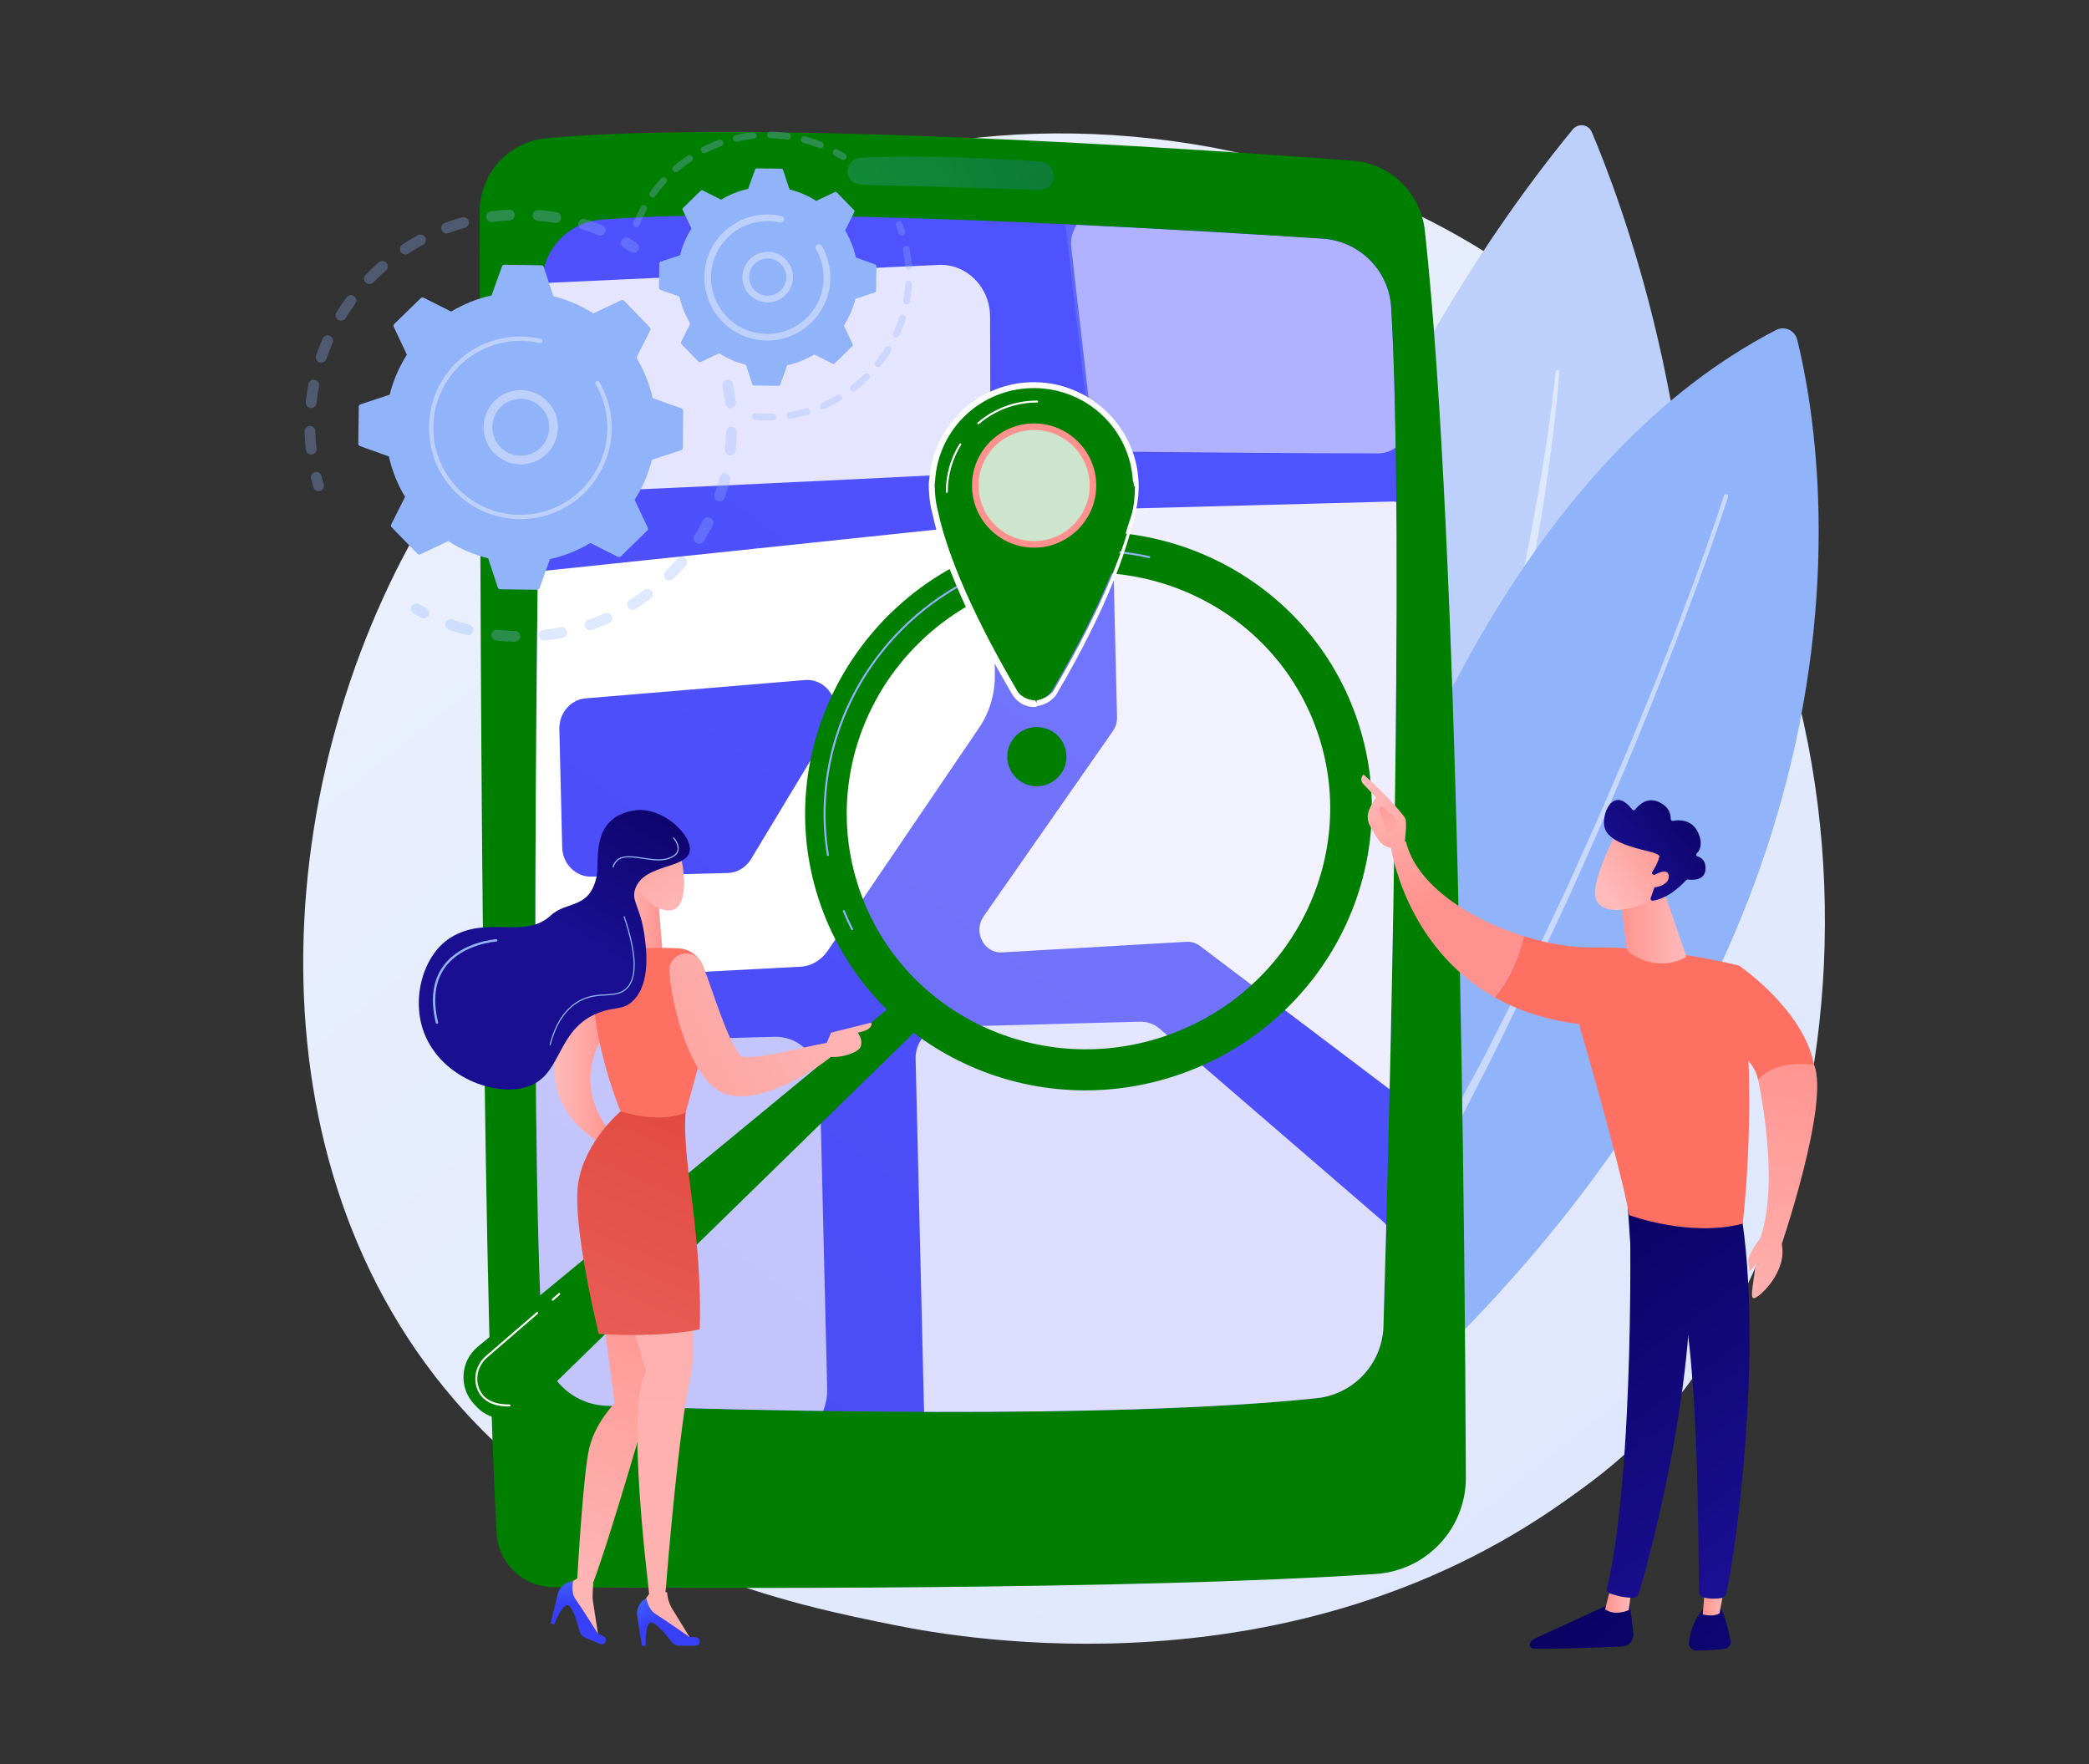 <?xml version="1.0" encoding="UTF-8"?>
<svg id="Layer_1" data-name="Layer 1" xmlns="http://www.w3.org/2000/svg" xmlns:xlink="http://www.w3.org/1999/xlink" viewBox="0 0 752 635">
  <rect x="0" y="0" width="752" height="635" fill="#333333" stroke="none"/>
  <defs>
    <style>
      .cls-1 {
        opacity: .2;
      }

      .cls-1, .cls-2, .cls-3, .cls-4, .cls-5, .cls-6, .cls-7, .cls-8 {
        fill: #fff;
      }

      .cls-9 {
        fill: url(#linear-gradient-15);
      }

      .cls-10 {
        fill: url(#linear-gradient-13);
      }

      .cls-11 {
        fill: url(#linear-gradient-28);
      }

      .cls-12 {
        fill: url(#linear-gradient-2);
      }

      .cls-13 {
        fill: url(#linear-gradient-25);
      }

      .cls-14 {
        fill: url(#linear-gradient-3);
        opacity: .22;
      }

      .cls-15 {
        fill: url(#linear-gradient-10);
      }

      .cls-16 {
        fill: url(#linear-gradient-12);
      }

      .cls-2 {
        opacity: .85;
      }

      .cls-17 {
        fill: url(#linear-gradient-27);
      }

      .cls-18 {
        opacity: .3;
      }

      .cls-4 {
        opacity: .5;
      }

      .cls-19 {
        fill: url(#linear-gradient-26);
      }

      .cls-20 {
        opacity: .55;
      }

      .cls-21 {
        fill: none;
      }

      .cls-22 {
        fill: url(#linear-gradient-4);
      }

      .cls-23 {
        fill: url(#linear-gradient-30);
      }

      .cls-24 {
        fill: #007e00;
      }

      .cls-5 {
        opacity: .9;
      }

      .cls-25 {
        fill: url(#linear-gradient-5);
      }

      .cls-26 {
        opacity: .41;
      }

      .cls-26, .cls-27 {
        fill: #91b3fa;
      }

      .cls-28 {
        fill: url(#linear-gradient-22);
      }

      .cls-29 {
        fill: url(#linear-gradient-24);
      }

      .cls-30 {
        fill: url(#linear-gradient-33);
      }

      .cls-31 {
        fill: url(#linear-gradient-8);
      }

      .cls-6 {
        opacity: .8;
      }

      .cls-32 {
        fill: url(#linear-gradient-14);
      }

      .cls-33 {
        fill: url(#linear-gradient-29);
      }

      .cls-34 {
        fill: url(#linear-gradient-20);
      }

      .cls-35 {
        fill: url(#linear-gradient-17);
      }

      .cls-36 {
        fill: url(#linear-gradient-7);
      }

      .cls-37 {
        fill: url(#linear-gradient-9);
      }

      .cls-38 {
        fill: url(#linear-gradient-11);
      }

      .cls-39 {
        fill: url(#linear-gradient-19);
      }

      .cls-40 {
        fill: url(#linear-gradient-6);
      }

      .cls-7 {
        opacity: .81;
      }

      .cls-41 {
        fill: url(#linear-gradient-21);
      }

      .cls-42 {
        fill: url(#linear-gradient-32);
      }

      .cls-43 {
        fill: url(#linear-gradient-16);
      }

      .cls-44 {
        fill: #bdd0fb;
      }

      .cls-45 {
        fill: url(#linear-gradient);
      }

      .cls-46 {
        fill: url(#linear-gradient-23);
      }

      .cls-47 {
        fill: url(#linear-gradient-31);
      }

      .cls-8 {
        opacity: .67;
      }

      .cls-48 {
        clip-path: url(#clippath);
      }

      .cls-49 {
        fill: url(#linear-gradient-18);
      }
    </style>
    <linearGradient id="linear-gradient" x1="725.68" y1="754.37" x2="239.55" y2="150.63" gradientUnits="userSpaceOnUse">
      <stop offset="0" stop-color="#dae3fe"/>
      <stop offset="1" stop-color="#e9effd"/>
    </linearGradient>
    <linearGradient id="linear-gradient-2" x1="5901.72" y1="-2974.57" x2="5191.01" y2="-2065.39" gradientTransform="translate(-5392.9 3291.32) rotate(-1.41)" gradientUnits="userSpaceOnUse">
      <stop offset="0" stop-color="#4f52ff"/>
      <stop offset="1" stop-color="#4042e2"/>
    </linearGradient>
    <linearGradient id="linear-gradient-3" x1="13524.27" y1="3569.21" x2="13580.06" y2="3698.29" gradientTransform="translate(-3408.26 13577.95) rotate(-89.47)" gradientUnits="userSpaceOnUse">
      <stop offset="0" stop-color="#53d8ff"/>
      <stop offset="1" stop-color="#3840f7"/>
    </linearGradient>
    <clipPath id="clippath">
      <path class="cls-21" d="M195.15,101.68c-1.24,68.75-4.87,297.45.14,381.86.73,12.34,10.71,22.08,23.06,22.5,50.86,1.72,181.28,5.07,255.63-2.73,13.39-1.4,23.65-12.51,24.04-25.97,2.05-70.16,7.66-283.16,2.79-366.63-.78-13.32-11.37-23.94-24.68-24.81-55.06-3.58-196.46-11.85-259.68-6.84-11.87.94-21.08,10.71-21.3,22.61Z"/>
    </clipPath>
    <linearGradient id="linear-gradient-4" x1="194.25" y1="586.77" x2="245.45" y2="454.97" gradientUnits="userSpaceOnUse">
      <stop offset="0" stop-color="#febbba"/>
      <stop offset="1" stop-color="#ff928e"/>
    </linearGradient>
    <linearGradient id="linear-gradient-5" x1="193.47" y1="1010.74" x2="362.7" y2="-967.05" xlink:href="#linear-gradient-4"/>
    <linearGradient id="linear-gradient-6" x1="199.56" y1="378.26" x2="221.26" y2="378.26" xlink:href="#linear-gradient-4"/>
    <linearGradient id="linear-gradient-7" x1="8954.81" y1="550.42" x2="8935.82" y2="582.56" gradientTransform="translate(9172.05) rotate(-180) scale(1 -1)" xlink:href="#linear-gradient-3"/>
    <linearGradient id="linear-gradient-8" x1="9143.18" y1="2314.21" x2="9124.19" y2="2346.34" gradientTransform="translate(9527.38 1952.7) rotate(-157.18) scale(1 -1)" xlink:href="#linear-gradient-3"/>
    <linearGradient id="linear-gradient-9" x1="258.19" y1="384.95" x2="208.89" y2="500.3" gradientUnits="userSpaceOnUse">
      <stop offset="0" stop-color="#e1473d"/>
      <stop offset="1" stop-color="#e9605a"/>
    </linearGradient>
    <linearGradient id="linear-gradient-10" x1="223.26" y1="329.83" x2="238.67" y2="329.83" xlink:href="#linear-gradient-4"/>
    <linearGradient id="linear-gradient-11" x1="286.05" y1="13.95" x2="271.2" y2="113.95" gradientUnits="userSpaceOnUse">
      <stop offset="0" stop-color="#ff928e"/>
      <stop offset="1" stop-color="#fe7062"/>
    </linearGradient>
    <linearGradient id="linear-gradient-12" x1="313.69" y1="338.62" x2="180.38" y2="414.99" xlink:href="#linear-gradient-4"/>
    <linearGradient id="linear-gradient-13" x1="326.94" y1="361.74" x2="193.63" y2="438.11" xlink:href="#linear-gradient-4"/>
    <linearGradient id="linear-gradient-14" x1="248.93" y1="329.83" x2="218.98" y2="286.03" xlink:href="#linear-gradient-4"/>
    <linearGradient id="linear-gradient-15" x1="244.9" y1="266.19" x2="202.65" y2="334.84" gradientUnits="userSpaceOnUse">
      <stop offset="0" stop-color="#09005d"/>
      <stop offset="1" stop-color="#1a0f91"/>
    </linearGradient>
    <linearGradient id="linear-gradient-16" x1="395.11" y1="156.07" x2="437.02" y2="121.75" xlink:href="#linear-gradient-11"/>
    <linearGradient id="linear-gradient-17" x1="-605.61" y1="279.91" x2="-589.05" y2="327.24" gradientTransform="translate(1099.47)" xlink:href="#linear-gradient-4"/>
    <linearGradient id="linear-gradient-18" x1="-592.89" y1="310.15" x2="-605.37" y2="284.97" gradientTransform="translate(1099.47)" xlink:href="#linear-gradient-4"/>
    <linearGradient id="linear-gradient-19" x1="14467.84" y1="567.24" x2="14362.14" y2="682.21" gradientTransform="translate(15020.75) rotate(-180) scale(1 -1)" xlink:href="#linear-gradient-15"/>
    <linearGradient id="linear-gradient-20" x1="14433.53" y1="575.78" x2="14442.92" y2="575.78" gradientTransform="translate(15020.75) rotate(-180) scale(1 -1)" xlink:href="#linear-gradient-4"/>
    <linearGradient id="linear-gradient-21" x1="14476.17" y1="437.22" x2="14386.22" y2="559.12" gradientTransform="translate(15020.75) rotate(-180) scale(1 -1)" xlink:href="#linear-gradient-15"/>
    <linearGradient id="linear-gradient-22" x1="14444.13" y1="545.44" x2="14338.43" y2="660.41" gradientTransform="translate(15020.75) rotate(-180) scale(1 -1)" xlink:href="#linear-gradient-15"/>
    <linearGradient id="linear-gradient-23" x1="14399.7" y1="575.3" x2="14407.8" y2="575.3" gradientTransform="translate(15020.75) rotate(-180) scale(1 -1)" xlink:href="#linear-gradient-4"/>
    <linearGradient id="linear-gradient-24" x1="14460.14" y1="425.39" x2="14370.2" y2="547.29" gradientTransform="translate(15020.75) rotate(-180) scale(1 -1)" xlink:href="#linear-gradient-15"/>
    <linearGradient id="linear-gradient-25" x1="632.36" y1="65.38" x2="617.51" y2="165.38" xlink:href="#linear-gradient-11"/>
    <linearGradient id="linear-gradient-26" x1="-591.46" y1="274.95" x2="-574.89" y2="322.28" gradientTransform="translate(1099.47)" xlink:href="#linear-gradient-4"/>
    <linearGradient id="linear-gradient-27" x1="680.06" y1="72.47" x2="665.21" y2="172.47" xlink:href="#linear-gradient-11"/>
    <linearGradient id="linear-gradient-28" x1="14413.82" y1="333.89" x2="14437.82" y2="333.89" gradientTransform="translate(15020.75) rotate(-180) scale(1 -1)" xlink:href="#linear-gradient-4"/>
    <linearGradient id="linear-gradient-29" x1="9466.4" y1="4873.77" x2="9457.43" y2="4844.19" gradientTransform="translate(10884.61 2986.46) rotate(-138.25) scale(1 -1)" xlink:href="#linear-gradient-4"/>
    <linearGradient id="linear-gradient-30" x1="9458.31" y1="4822.23" x2="9465.81" y2="4865.02" gradientTransform="translate(10884.61 2986.46) rotate(-138.25) scale(1 -1)" xlink:href="#linear-gradient-15"/>
    <linearGradient id="linear-gradient-31" x1="9457.23" y1="4873.63" x2="9449.17" y2="4847.02" gradientTransform="translate(10884.61 2986.46) rotate(-138.25) scale(1 -1)" xlink:href="#linear-gradient-4"/>
    <linearGradient id="linear-gradient-32" x1="8295.04" y1="510.34" x2="8275.53" y2="370.22" gradientTransform="translate(8922.07) rotate(-180) scale(1 -1)" xlink:href="#linear-gradient-4"/>
    <linearGradient id="linear-gradient-33" x1="8292.72" y1="496.86" x2="8277.15" y2="385.05" gradientTransform="translate(8922.07) rotate(-180) scale(1 -1)" xlink:href="#linear-gradient-4"/>
  </defs>
  <path class="cls-45" d="M593.44,515.23c-11.25,11.7-21.89,19.24-30.3,25.2-98.85,70.06-215.81,49.64-240.66,44.65-36.71-7.37-107.66-21.6-158.96-81.2-77.61-90.16-65.52-232.21-5.33-325.97,11.01-17.15,69.18-112.35,187.4-127.61,71.55-9.24,154.94,9.39,215.34,59.38,126.78,104.93,117.75,316.9,32.51,405.55Z"/>
  <g>
    <g>
      <path class="cls-44" d="M401.41,535.56s10.59-300.82,164.7-488.92c2.01-2.45,5.68-1.97,6.91.93,19.47,45.78,130.41,340.62-171.62,487.99Z"/>
      <path class="cls-4" d="M560.02,133.76s-.15,1.63-.51,4.7c-.35,3.07-.92,7.56-1.71,13.27-.77,5.71-1.85,12.64-3.16,20.56-.7,3.96-1.39,8.17-2.24,12.6-.41,2.22-.83,4.49-1.25,6.81-.45,2.32-.92,4.7-1.39,7.12-.92,4.86-2.04,9.88-3.11,15.1-1.19,5.19-2.31,10.59-3.66,16.09-.66,2.75-1.33,5.54-2,8.37-.72,2.81-1.44,5.66-2.17,8.54-1.43,5.77-3.04,11.62-4.63,17.59-.78,2.99-1.68,5.97-2.53,8.98-.87,3.01-1.71,6.05-2.63,9.09-.93,3.04-1.87,6.09-2.81,9.16-.47,1.53-.94,3.07-1.41,4.62-.5,1.53-1,3.07-1.51,4.61-1.01,3.08-2.02,6.17-3.03,9.27-1.01,3.1-2.14,6.17-3.21,9.27-1.09,3.09-2.14,6.2-3.28,9.28-1.15,3.08-2.29,6.16-3.44,9.24l-1.7,4.63c-.57,1.54-1.2,3.06-1.79,4.59-1.2,3.05-2.41,6.1-3.61,9.15-1.17,3.06-2.47,6.05-3.73,9.05-1.26,3-2.52,5.99-3.78,8.97-2.59,5.92-5.27,11.74-7.86,17.51-2.75,5.69-5.48,11.32-8.15,16.85-2.82,5.46-5.59,10.82-8.3,16.07-2.84,5.17-5.63,10.24-8.33,15.16-2.79,4.87-5.62,9.55-8.29,14.11-.67,1.14-1.34,2.26-2.01,3.38-.7,1.09-1.38,2.18-2.07,3.25-1.37,2.15-2.71,4.26-4.02,6.32-1.31,2.07-2.6,4.09-3.86,6.07-1.32,1.93-2.6,3.82-3.86,5.66-2.51,3.69-4.88,7.18-7.12,10.47-4.71,6.38-8.73,12.02-12.19,16.54-7.05,8.94-11.07,14.04-11.07,14.04l-.02.02c-.23.29-.2.72.07.96.26.23.66.19.89-.08,0,0,4.18-5,11.49-13.74,3.57-4.45,7.73-10.01,12.61-16.31,2.32-3.25,4.78-6.7,7.38-10.34,1.29-1.83,2.62-3.7,3.98-5.62,1.29-1.97,2.61-3.98,3.96-6.04,1.35-2.06,2.72-4.16,4.13-6.3.7-1.07,1.41-2.15,2.12-3.24.68-1.11,1.37-2.23,2.06-3.37,2.75-4.54,5.65-9.21,8.53-14.07,2.79-4.92,5.66-9.97,8.59-15.13,2.77-5.26,5.59-10.64,8.47-16.1,2.72-5.55,5.48-11.2,8.28-16.91,2.63-5.8,5.35-11.64,7.99-17.58,1.28-2.99,2.56-5.99,3.84-9,1.28-3.01,2.6-6.02,3.79-9.09,1.22-3.06,2.44-6.12,3.67-9.18.61-1.54,1.24-3.06,1.82-4.61l1.74-4.64c1.15-3.1,2.29-6.2,3.44-9.3,1.13-3.1,2.17-6.24,3.25-9.35,1.06-3.12,2.18-6.21,3.18-9.33,1.01-3.12,2.01-6.23,3.01-9.33.5-1.55,1-3.1,1.49-4.64.47-1.55.93-3.1,1.4-4.65.93-3.09,1.86-6.16,2.78-9.22.91-3.06,1.74-6.12,2.6-9.15.84-3.04,1.74-6.03,2.5-9.04,1.56-6,3.19-11.88,4.54-17.7.7-2.9,1.38-5.77,2.06-8.61.64-2.85,1.27-5.66,1.9-8.43,1.28-5.54,2.33-10.97,3.45-16.2,1-5.25,2.05-10.32,2.91-15.2,1.83-9.75,3.22-18.74,4.4-26.71,1.13-7.98,2.06-14.94,2.7-20.69.68-5.74,1.08-10.27,1.34-13.36.27-3.09.36-4.74.36-4.74h0c.02-.38-.25-.7-.6-.71-.35-.01-.65.27-.68.63Z"/>
    </g>
    <g>
      <path class="cls-27" d="M439.27,553.83s28.58-346.15,200.07-435.04c3.04-1.58,6.76.11,7.6,3.43,9.73,38.68,47.65,247.48-207.66,431.61Z"/>
      <path class="cls-4" d="M620.59,178.4s-.49,1.5-1.42,4.32c-.92,2.81-2.34,6.92-4.16,12.15-.89,2.62-1.96,5.49-3.08,8.63-1.14,3.13-2.32,6.54-3.7,10.14-1.35,3.61-2.79,7.45-4.31,11.5-1.52,4.05-3.23,8.26-4.96,12.68-3.42,8.85-7.39,18.33-11.51,28.38-2.04,5.04-4.32,10.13-6.56,15.38-2.28,5.23-4.5,10.62-6.96,16.02-2.44,5.4-4.92,10.9-7.42,16.46-1.27,2.77-2.49,5.59-3.81,8.38-1.32,2.79-2.65,5.59-3.98,8.4-2.67,5.62-5.35,11.29-8.05,16.98-2.74,5.67-5.63,11.3-8.47,16.94l-4.27,8.46c-1.44,2.81-2.81,5.65-4.32,8.42-2.98,5.55-5.95,11.07-8.9,16.55-5.8,11.01-11.96,21.6-17.79,31.91-1.46,2.58-2.91,5.13-4.35,7.66-.71,1.27-1.42,2.53-2.12,3.79-.74,1.24-1.47,2.47-2.2,3.7-2.91,4.9-5.76,9.7-8.53,14.36-2.78,4.66-5.47,9.21-8.04,13.63-2.7,4.34-5.31,8.53-7.81,12.55-4.97,8.07-9.53,15.46-13.58,22.02-4.2,6.46-7.91,12.05-10.87,16.73-2.98,4.66-5.32,8.33-6.91,10.83-1.58,2.51-2.42,3.85-2.42,3.85v.02c-.24.37-.13.85.23,1.08.35.22.81.13,1.05-.2,0,0,.93-1.28,2.68-3.68,1.73-2.41,4.27-5.95,7.49-10.46,3.25-4.49,7.07-10.04,11.52-16.35,4.34-6.39,9.01-13.74,14.16-21.73,2.55-4.01,5.21-8.19,7.96-12.51,2.64-4.39,5.33-8.95,8.08-13.65,5.49-9.41,11.47-19.22,17-29.74,2.83-5.22,5.71-10.53,8.63-15.9.73-1.34,1.46-2.69,2.19-4.04.72-1.36,1.4-2.74,2.11-4.11,1.4-2.75,2.81-5.52,4.23-8.3,2.84-5.55,5.69-11.15,8.56-16.77,1.47-2.79,2.81-5.65,4.21-8.49l4.16-8.54c2.77-5.69,5.55-11.38,8.31-17.05,2.67-5.71,5.33-11.4,7.97-17.05,1.32-2.82,2.63-5.63,3.94-8.43,1.31-2.8,2.52-5.62,3.77-8.41,2.48-5.58,4.94-11.09,7.35-16.52,2.43-5.41,4.63-10.82,6.89-16.07,2.21-5.27,4.47-10.38,6.48-15.44,4.08-10.09,8-19.6,11.38-28.47,3.47-8.84,6.5-17,9.22-24.22,1.38-3.6,2.56-7.02,3.71-10.15,1.12-3.14,2.2-6.02,3.09-8.64,1.82-5.23,3.25-9.35,4.18-12.17.93-2.82,1.43-4.32,1.43-4.32.14-.41-.09-.85-.5-.99-.41-.14-.85.09-.99.5h0s0,.01,0,.01Z"/>
    </g>
  </g>
  <g>
    <g>
      <path class="cls-24" d="M172.68,76.16c-.02,83.91.36,373.32,6.1,475.74.61,10.85,9.53,19.35,20.4,19.44,53.75.44,208.36,1.09,296.11-4.76,18.28-1.22,32.46-16.4,32.39-34.71-.34-88.06-2.4-335.72-14.77-448.89-1.48-13.56-12.41-24.12-26.01-25.14-58.63-4.41-214.33-14.89-290.1-8.1-13.67,1.22-24.12,12.7-24.12,26.42Z"/>
      <path class="cls-12" d="M195.15,101.68c-1.24,68.75-4.87,297.45.14,381.86.73,12.34,10.71,22.08,23.06,22.5,50.86,1.72,181.28,5.07,255.63-2.73,13.39-1.4,23.65-12.51,24.04-25.97,2.05-70.16,7.66-283.16,2.79-366.63-.78-13.32-11.37-23.94-24.68-24.81-55.06-3.58-196.46-11.85-259.68-6.84-11.87.94-21.08,10.71-21.3,22.61Z"/>
      <path class="cls-14" d="M305.14,61.74c.06,2.57,2.12,4.65,4.69,4.72,12.7.35,48.48,1.35,64.48,1.89,3.15.11,5.56-2.79,4.88-5.87l-.11-.53c-.46-2.1-2.25-3.65-4.4-3.79-10.82-.72-43.46-2.66-65.02-1.36-2.59.16-4.58,2.35-4.51,4.95Z"/>
    </g>
    <g class="cls-48">
      <g>
        <path class="cls-8" d="M187.48,502.14c.39,10.11,8.33,18.06,17.93,17.94l74.83-.9c9.89-.12,17.78-8.75,17.53-19.17l-2.65-110.56c-.22-9.19-7.47-16.46-16.19-16.23l-96.32,2.56,4.86,126.35Z"/>
        <path class="cls-2" d="M188.54,102.22c-9.77.45-17.35,9.14-16.95,19.44l2.18,56.73c40.37-1.27,128.45-5.59,171.69-7.76,6.22-.31,11.1-5.73,11.08-12.29l-.13-44.36c-.03-10.62-8.44-19.09-18.51-18.62l-149.35,6.86Z"/>
        <path class="cls-7" d="M332.79,514.39l-3.19-133.33c-.15-6.14,4.46-11.25,10.29-11.4l70.58-1.88c2.53-.07,5,.82,6.95,2.51l80.22,69.2c2.48,2.14,3.9,5.35,3.87,8.72l-.68,71.4c-.06,6.25-4.99,11.23-10.92,11.01l-146.92-5.38c-5.58-.2-10.05-4.96-10.19-10.84Z"/>
        <path class="cls-5" d="M518.66,406.04l-86.66-65.5c-1.43-1.08-3.17-1.62-4.93-1.52l-66.34,3.82c-6.52.38-10.52-7.42-6.65-12.97l46.53-66.7c1.02-1.46,1.54-3.23,1.5-5.03l-1.6-66.77c-.11-4.5,3.27-8.24,7.54-8.35l93.07-2.48c4.17-.11,7.67,3.28,7.92,7.66l12.3,217.44-2.67.39Z"/>
        <g class="cls-20">
          <path class="cls-26" d="M495.59,156.2c-23.12.03-71.15-.4-92.64-.61-6.18-.06-11.36-4.94-12.11-11.41l-7.31-63.51c-.95-8.23,5.57-15.27,13.39-14.48l97.25,9.8c6.09.61,10.82,5.84,11.13,12.27l2.56,54.32c.35,7.4-5.24,13.61-12.27,13.62Z"/>
          <path class="cls-3" d="M496.19,163.2c2.99,0,5.76-1.26,7.82-3.54,2.06-2.28,3.11-5.27,2.96-8.42l-2.56-54.32c-.26-5.61-4.47-10.25-9.77-10.78l-97.25-9.8c-3.28-.33-6.47.91-8.77,3.39-2.3,2.48-3.39,5.88-2.99,9.33l7.31,63.51c.65,5.66,5.22,9.97,10.63,10.03,20.08.19,69.31.64,92.62.61Z"/>
        </g>
        <path class="cls-3" d="M344.15,189.9l-155.86,16.39c-6.64.7-11.62,6.73-11.35,13.77l4.62,120.11c.28,7.38,6.23,13.11,13.23,12.74,29.09-1.53,68.91-3.63,93.43-4.93,3.95-.21,7.5-2.4,9.79-5.8.01-.02.02-.03.03-.05l54.41-80.14c3.71-5.46,5.69-12.01,5.67-18.72l-.12-40.19c-.02-7.85-6.46-13.97-13.86-13.19ZM299.2,261.42l-28.84,47.82c-1.84,3.05-5,4.93-8.42,5.02l-49.02,1.3c-5.68.15-10.4-4.58-10.54-10.56l-1.02-42.53c-.14-5.76,4.02-10.63,9.47-11.08l78.88-6.59c8.46-.71,14.04,9.08,9.49,16.62Z"/>
      </g>
    </g>
  </g>
  <g>
    <g>
      <path class="cls-24" d="M324.81,358.85l-152.78,125.9c-6.41,5.28-6.96,14.9-1.2,20.88l.95.98c5.1,5.29,13.53,5.42,18.78.28l142.4-139.04-8.15-9Z"/>
      <ellipse class="cls-1" cx="391.83" cy="291.93" rx="91.83" ry="90.17" transform="translate(-74.95 147.47) rotate(-19.49)"/>
      <path class="cls-24" d="M358.35,197.34c-53.2,18.83-81.34,76.44-62.85,128.68,18.49,52.24,76.61,79.33,129.81,60.5,53.2-18.83,81.34-76.44,62.85-128.68-18.49-52.24-76.61-79.33-129.81-60.5ZM420.39,372.62c-45.39,16.06-94.96-7.04-110.74-51.61-15.77-44.57,8.23-93.72,53.62-109.78,45.39-16.06,94.97,7.04,110.74,51.61,15.77,44.57-8.23,93.72-53.62,109.78Z"/>
      <path class="cls-27" d="M306.74,334.86c-.13,0-.26-.07-.32-.2-1.08-2.13-2.08-4.34-2.99-6.55-.08-.18.01-.4.2-.47.18-.08.4.01.47.2.9,2.19,1.9,4.38,2.97,6.5.09.18.02.4-.16.49-.05.03-.11.04-.16.04ZM298.04,308.18c-.17,0-.33-.13-.36-.3-1.06-6.45-1.43-13.03-1.09-19.56.94-18.49,7.34-36.24,18.51-51.32,11.43-15.44,27.14-27.03,45.43-33.5,17.2-6.09,35.61-7.23,53.24-3.3.19.04.32.24.27.43-.04.19-.24.32-.43.27-17.5-3.9-35.77-2.77-52.85,3.27-18.15,6.42-33.74,17.92-45.09,33.25-11.08,14.97-17.43,32.58-18.37,50.93-.33,6.48.04,13.01,1.09,19.4.03.2-.1.38-.3.41-.02,0-.04,0-.06,0Z"/>
      <path class="cls-3" d="M183.24,506.29c-5.92,0-9.76-2.07-11.41-6.16-1.68-4.16-.41-9.02,3.16-12.09l18.15-15.66c.15-.13.38-.11.51.04.13.15.11.38-.04.51l-18.15,15.66c-3.33,2.87-4.52,7.41-2.96,11.27,1.53,3.79,5.14,5.7,10.74,5.7.06,0,.12,0,.18,0,.2,0,.36.16.36.36,0,.2-.16.36-.36.36-.06,0-.13,0-.19,0Z"/>
      <path class="cls-3" d="M198.97,468.19c-.1,0-.2-.04-.27-.13-.13-.15-.11-.38.04-.51l2.35-2.03c.15-.13.38-.11.51.04.13.15.11.38-.04.51l-2.35,2.03c-.07.06-.15.09-.24.09Z"/>
    </g>
    <g>
      <path class="cls-22" d="M234.86,466.62l-18.14,4.53,4.53,34s-6.8,6.8-9.07,15.87c-2.27,9.07-4.36,47.14-4.36,47.14l-4.3,2.6-.52,2.17,12.52,16.83-2.08-13.4c-.33-2.13.24-6.44.06-6.53,6.8-18.14,21.35-69.22,21.35-69.22v-34Z"/>
      <path class="cls-25" d="M240.16,573.17c-.2,0-.39.01-.59,0,.88-10.93,4.88-59.05,8.89-77.08,4.53-20.4-6.8-61.21-6.8-61.21l-20.4,20.4,11.33,38.54c-7.77,11.65,1.27,79.88,1.07,79.85v.15s-2.95,4.07-2.95,4.07l.36,2.2,18.07,10.66-7.11-11.54c-1.13-1.83-1.75-3.91-1.88-6.04Z"/>
      <path class="cls-40" d="M217.21,344.39s-39.72,44.77,0,67.73l4.05-2.93s-19.72-18.88,0-42l-4.05-22.79Z"/>
      <path class="cls-36" d="M250.34,592.43h-5.77c-1.08,0-2.1-.5-2.76-1.35-1.8-2.34-5.52-6.89-7.3-7.01-2.4-.16-2.09,8.36-2.09,8.36h-1.34l-1.7-10.59c-.43-2.66.9-5.3,3.29-6.55h0s.55,4.05,3.52,5.84c2.97,1.79,12.09,8.21,12.09,8.21,0,0,1.12-.16,2.34.06,1.82.33,1.57,3.02-.28,3.02Z"/>
      <path class="cls-31" d="M215.98,591.77l-5.31-2.24c-.99-.42-1.74-1.27-2.02-2.31-.75-2.85-2.42-8.49-4.01-9.29-2.15-1.08-5.17,6.9-5.17,6.9l-1.24-.52,2.54-10.42c.64-2.62,2.88-4.54,5.57-4.76h0s-1.07,3.95.98,6.75c2.04,2.8,7.96,12.26,7.96,12.26,0,0,1.09.29,2.14.97,1.55,1.01.27,3.39-1.43,2.68Z"/>
      <path class="cls-37" d="M246.86,400.38s-.67,4.09.31,15.32c.98,11.23,5.65,37.61,4.7,62.84,0,0-13.27,3.09-36.34,1.63,0,0-9.73-39.4-7.36-54.38,2.37-14.98,15.23-25.72,15.23-25.72l23.46.31Z"/>
      <polygon class="cls-15" points="237.05 325.32 238.67 344.39 223.26 344.39 227.09 315.27 237.05 325.32"/>
      <path class="cls-38" d="M218.69,341.76c5.32-.29,17.21-.84,25.64-.38,4.44.24,8.15,3.42,9.06,7.77l2.05,9.85c.77,3.67.65,7.47-.33,11.08l-8.25,30.3s-7.34,4.41-23.46-.31c0,0-14.15-33.75-8.36-55.35.45-1.68,1.92-2.88,3.65-2.97Z"/>
      <path class="cls-16" d="M252.99,347.39c2.27,5.98,4.32,12.25,6.52,18.13,1.12,2.94,2.26,5.82,3.47,8.47.61,1.32,1.29,2.53,1.91,3.63.62,1.09,1.32,1.99,1.68,2.41.07.06-.17.11-.25.11-.05,0,1.53.26,2.02.34h1.9c2.72-.15,5.8-.63,8.89-1.23,6.23-1.16,12.71-2.79,19.36-4.03h.05c1.27-.25,2.5.59,2.73,1.87.16.84-.16,1.66-.76,2.19-2.68,2.36-5.53,4.3-8.48,6.19-1.48.91-3,1.8-4.53,2.65-1.57.8-3.14,1.6-4.77,2.35-3.28,1.43-6.68,2.75-10.58,3.59-1.03.17-2.04.35-3.1.49-1.18.04-2.26.15-3.56.07-.69-.07-1.38-.15-2.07-.25-.37-.06-.64-.07-1.08-.19-.47-.14-.94-.3-1.41-.47-.97-.35-1.6-.77-2.39-1.21-.65-.43-1.25-.88-1.83-1.35-2.14-1.82-3.46-3.63-4.63-5.36-1.17-1.73-2.09-3.47-2.92-5.17-1.66-3.4-2.96-6.76-4.02-10.15-2.14-6.79-3.58-13.47-4.19-20.56-.29-3.4,2.22-6.39,5.62-6.68,2.81-.24,5.34,1.44,6.3,3.95l.08.22Z"/>
      <path class="cls-10" d="M296.41,378.26l2.75-6.53,14.48-3.61s1.16,2.51-4.92,3.61c0,0,2.17,2.4,1.01,5.22-1.16,2.82-13.46,5.65-13.32,1.31Z"/>
      <path class="cls-32" d="M243.58,303.29c.55.32,4.89,15.62,1.25,22.03-3.63,6.41-14.73-.77-17.74-10.04-3.01-9.27,1.82-20.63,16.48-11.99Z"/>
      <path class="cls-9" d="M214.82,315.27c-2.49,12.19-10.74,8.86-16.58,14.28-9.47,8.79-23.01-.27-36.18,8.06-9.5,6.02-14.08,21.41-9.52,33.83,6.32,17.21,27.91,24.29,39.09,19.05,10.69-5.01,9.17-20.01,23.56-25.81,6.11-2.46,9.12-.86,12.78-4.51,6.4-6.39,4.68-18.78,4.01-23.56-1.44-10.36-4.92-12.24-3.26-16.79,3.23-8.86,18.29-7.03,19.55-13.28,1.14-5.69-9.77-16.49-20.05-14.79-15.9,2.63-12.3,18.08-13.41,23.52Z"/>
      <path class="cls-27" d="M157.29,368.54c-.19,0-.36-.13-.4-.32-2.04-8.45-1.11-15.38,2.75-20.6,6.4-8.66,18.84-9.52,18.97-9.52.2-.03.43.16.44.39.01.23-.16.43-.39.44-.12,0-12.19.84-18.35,9.19-3.7,5.01-4.58,11.71-2.6,19.9.05.22-.08.45-.31.5-.03,0-.07.01-.1.01Z"/>
      <path class="cls-27" d="M198.04,376.27s-.03,0-.05,0c-.11-.03-.18-.14-.15-.25,1.98-7.61,5.46-12.89,10.34-15.7,3.55-2.05,6.87-2.24,9.8-2.4,2.83-.16,5.27-.3,7.23-2.05,4.06-3.61,3.83-12.29-.7-25.81-.04-.11.02-.23.13-.26.11-.04.23.02.26.13,4.58,13.69,4.78,22.52.58,26.25-2.07,1.84-4.58,1.99-7.48,2.15-2.88.17-6.15.35-9.62,2.35-4.78,2.75-8.19,7.95-10.14,15.45-.02.09-.11.16-.2.16Z"/>
      <path class="cls-27" d="M220.7,312.25s-.04,0-.07-.01c-.11-.04-.17-.16-.13-.26,1.58-4.69,6.12-3.99,10.93-3.25,3.04.47,6.19.95,8.86.16,1.99-.59,3.18-1.51,3.52-2.72.58-2.07-1.46-4.38-1.48-4.4-.08-.09-.07-.22.02-.29.08-.08.22-.07.29.02.09.1,2.22,2.5,1.58,4.79-.38,1.36-1.66,2.37-3.8,3.01-2.76.82-5.95.33-9.04-.15-4.83-.74-9-1.38-10.47,2.97-.03.09-.11.14-.2.14Z"/>
    </g>
  </g>
  <g>
    <circle class="cls-24" cx="373.26" cy="272.4" r="10.66" transform="translate(22.39 573.08) rotate(-76.72)"/>
    <g>
      <g>
        <g>
          <circle class="cls-24" cx="372.15" cy="174.9" r="36.68" transform="translate(68.15 451.79) rotate(-67.5)"/>
          <path class="cls-24" d="M408.76,171.33h-73.3s-2.92,21.16,29.82,76.93c1.43,2.43,4.04,4.29,6.86,4.29,2.82,0,5.44-2.03,6.86-4.46,32.73-55.77,29.75-76.75,29.75-76.75Z"/>
        </g>
        <path class="cls-3" d="M373.19,254.14v.36h-1.05c-3.19,0-6.17-1.84-7.78-4.57-19.14-32.6-26.15-53.25-28.66-64.78-.72-2.65-1.13-5.27-1.26-7.94-.22-2.73-.05-3.89-.03-4.01l.1-.59c1.48-19.7,17.88-35.04,37.64-35.04s36.57,15.55,37.68,35.41c.03.26.08.92.06,2.02v.14c0,3.6-.51,7.17-1.51,10.61-2.6,11.52-9.12,31.93-27.93,63.98-1.61,2.75-5.28,4.41-7.26,4.41ZM336.47,173.97s0,1.64.1,2.83v.15c.12,2.53.51,5.04,1.2,7.55v.08c2.49,11.38,9.43,31.75,28.43,64.13,1.22,2.08,4.02,3.39,6.46,3.39l.52,1.07v-1.06c.66,0,4.77-1.31,6.01-3.41,18.69-31.84,25.68-52.08,28.32-63.45v-.07c.66-3.25,1.05-6.63,1.05-10.04l-.39-.15h0c0-1.07-.24-1.65-.26-1.8l-.11-.06c-1.04-18.75-16.71-33.43-35.61-33.43s-34.51,14.58-35.58,33.5l-.08.78h-.07Z"/>
        <circle class="cls-6" cx="372.27" cy="174.78" r="21.18"/>
        <path class="cls-43" d="M372.26,197.14c-12.33,0-22.36-10.03-22.36-22.36s10.03-22.36,22.36-22.36,22.36,10.03,22.36,22.36-10.03,22.36-22.36,22.36ZM372.26,154.78c-11.03,0-20,8.97-20,20s8.97,20,20,20,20-8.97,20-20-8.97-20-20-20Z"/>
      </g>
      <path class="cls-3" d="M352.17,152.73c-.1,0-.2-.04-.27-.12-.13-.15-.11-.37.04-.5,5.95-5.11,13.55-7.92,21.41-7.92.2,0,.35.16.35.35s-.16.36-.35.36c-7.68,0-15.12,2.75-20.94,7.75-.07.06-.15.09-.23.09Z"/>
      <path class="cls-3" d="M340.83,177.41c-.2,0-.35-.16-.35-.35,0-6.13,1.7-12.12,4.92-17.3.1-.17.32-.22.49-.11.17.1.22.32.11.49-3.15,5.07-4.81,10.93-4.81,16.93,0,.2-.16.35-.35.35Z"/>
    </g>
  </g>
  <g>
    <g>
      <path class="cls-35" d="M501.21,305.29c-.25.81,2.7,2.04,4.44-1.27.06-1.59,1.03-8.39.08-9.69-5.06-6.89-14.86-15.53-14.86-15.53-1.66,1.63-.29,3.24-.29,3.24l4.75,4.95c-.99,1.8-2.21,3.31-2.78,5.49-.43,1.65-.17,3.41.66,4.9.83,1.5,1.97,3.46,3.05,4.99,2.04,2.9,4.94,2.92,4.94,2.92Z"/>
      <path class="cls-49" d="M497.41,290.21l4.33,3.67,1.36,3.66-3.86,4.29s-1.3-7.26-2.26-8.83c-.97-1.57-.46-2.33.43-2.79Z"/>
    </g>
    <g>
      <path class="cls-39" d="M586.32,575.8s1.09,6.2,1.63,12.33c.21,2.4-1.64,4.48-4.04,4.58-8.17.34-25.64,1-31.91.72-.94-.04-1.56-1.01-1.21-1.88.29-.73.86-1.33,1.57-1.66l28.86-13.27,5.1-.82Z"/>
      <path class="cls-34" d="M587.22,572.16l-.88,7.41s-5.06,2.35-8.51-.3l2.09-8.26,7.29,1.14Z"/>
      <path class="cls-41" d="M586.56,432.81c.38,1.94,2.04,96.6-8.08,139.02-.17.69.19,1.41.84,1.67,1.55.63,4.59,1.55,8.24,1.67,1.13.04,2.14-.7,2.46-1.78,2.89-9.84,16.75-59.15,18.56-106.26,2.02-52.64,0-1.79,0-1.79l-1.18-32.54h-20.84Z"/>
      <path class="cls-28" d="M619.53,579.04s1.74,3.13,3.43,11.44c.3,1.5-.74,2.94-2.27,3.09-2.7.27-6.85.61-10.18.58-1.53-.01-2.73-1.35-2.55-2.87.37-3.03,1.52-8.01,5.06-11.89l6.5-.35Z"/>
      <path class="cls-46" d="M621.06,569.5l-2.05,11.21s-2.03,1.51-6.05.42l.98-12.06,7.13.44Z"/>
      <path class="cls-29" d="M626.61,435.71c8.28,49.94-1.8,123.44-5.19,137.83-.21.88-.92,1.56-1.81,1.7-1.52.25-4.01.46-6.47-.26-.85-.25-1.44-1.01-1.48-1.89-.46-11.63.36-83.03-7.35-111.24-.39-1.43-1.26-2.68-2.47-3.54l-14.97-10.64-1.15-17.2,40.89,5.24Z"/>
      <g>
        <path class="cls-13" d="M573.88,341.08c24.8-.41,52.16,6.51,52.16,6.51,7.39,43.14,1.29,92.89,1.29,92.89-19.2,5.04-40.86-3.08-40.86-3.08-3.19-18.03-18.08-68.77-18.08-68.77-12.12-1.5-22.1-5-30.32-9.62,6.27-7.27,9.23-16.52,10.51-21.98,8.77,2.73,17.64,4.18,25.29,4.05Z"/>
        <path class="cls-19" d="M500.62,304.55c2.44-2.94,5.52-1.55,5.52-1.55,3.65,15.42,22.79,27.92,42.45,34.03-1.28,5.47-4.24,14.72-10.51,21.98-32.63-18.34-37.46-54.46-37.46-54.46Z"/>
      </g>
      <path class="cls-17" d="M616.53,371.6l9.51-24.01s23.17,15.74,26.97,35.7c-4.38.32-12.34,1.46-20.14,5.4-1.71-9.42-16.35-17.08-16.35-17.08Z"/>
      <path class="cls-11" d="M599,320.94l7.89,22.82c.13.38-.02.8-.37.99-2.15,1.19-9.9,4.63-19.24-1.29-.97-.62-1.64-1.62-1.78-2.77l-2.56-19.75h16.06Z"/>
      <g>
        <path class="cls-33" d="M581.83,299.81s-8.67,16.31-7.55,22.9c1.11,6.59,11.85,6.12,21.23.76l6.55-17.61-20.23-6.05Z"/>
        <path class="cls-23" d="M595.08,314.83c-.38-.17-.52-.64-.29-.98.69-1.06,2-3.22,2.41-5.12,0,0,1.56-1-3.96-2.32-5.52-1.32-13.76-3.37-15.49-8.07-1.69-4.58,2.75-16.11,9.82-6.93.27.35.8.36,1.07,0,1.16-1.51,4.21-4.64,8.44-2.74,3.96,1.78,4.41,4.68,4.35,6.14-.02.43.37.77.79.68,2-.38,6.81-.71,9.05,4.22,1.85,4.06.65,6.36-.45,7.48-.35.36-.2.96.29,1.11,1.32.4,3.02,1.52,2.85,4.6-.24,4.26-5,3.89-6.36,3.69-.22-.03-.45.04-.6.21-1.16,1.29-6.41,6.76-12.08,7.42-.49.06-.87-.43-.71-.9l2.46-7.14c.11-.33-.04-.7-.37-.84l-1.22-.54Z"/>
        <path class="cls-47" d="M594.1,315.84s6.17-4.23,6.62-.67c.45,3.56-5.56,5.16-8.53,3.83l1.91-3.17Z"/>
      </g>
      <path class="cls-42" d="M632.88,388.68s8.1,36.53.76,57.06c8.99,4.17,7.33,3.38,7.33,3.38,0,0,17.79-51.97,12.05-65.84-11.32-1.2-16.94,1.84-20.14,5.4Z"/>
      <path class="cls-30" d="M633.64,445.74s-4.63,6-4.26,8.39c.37,2.39.46,3.36.46,3.36,0,0,2.33-1.59,2.18-3.63-.32,6.46-2.49,13.8-.52,13.45,1.97-.35,12.14-9.73,9.84-19.73-5.22-3.63-6.68-3.23-7.7-1.84Z"/>
    </g>
  </g>
  <g>
    <g>
      <g class="cls-18">
        <path class="cls-27" d="M261.81,136.63c.98-.09,1.89.58,2.08,1.57.42,2.16.76,4.37.99,6.57.12,1.07-.66,2.03-1.73,2.15-.01,0-.03,0-.04,0-1.06.09-2-.68-2.11-1.73-.23-2.09-.54-4.19-.94-6.25-.21-1.06.48-2.08,1.54-2.29.07-.01.14-.02.2-.03ZM263.18,153.56c.08,0,.15,0,.23,0,1.08.03,1.92.93,1.89,2.01-.07,2.21-.23,4.44-.48,6.63-.12,1.07-1.09,1.83-2.16,1.71-1.07-.12-1.84-1.09-1.71-2.16.24-2.08.39-4.2.45-6.3.03-1,.8-1.8,1.77-1.88ZM260.79,170.37c.22-.02.44,0,.66.06,1.04.27,1.67,1.33,1.4,2.38-.55,2.14-1.21,4.28-1.95,6.36-.36,1.02-1.47,1.55-2.49,1.19-1.01-.36-1.55-1.47-1.19-2.49.7-1.98,1.32-4.01,1.85-6.04.21-.82.92-1.38,1.72-1.45ZM254.7,186.23c.36-.03.73.04,1.07.21.96.5,1.33,1.67.83,2.63-1.02,1.96-2.14,3.9-3.32,5.76-.58.91-1.78,1.18-2.69.6-.91-.58-1.18-1.78-.6-2.69,1.12-1.77,2.18-3.61,3.15-5.47.32-.61.92-.99,1.56-1.04ZM245.23,200.33c.5-.04,1.02.1,1.43.46.82.7.92,1.93.23,2.75-1.42,1.68-2.94,3.32-4.51,4.88-.76.76-2,.76-2.76,0-.76-.76-.76-2,0-2.76,1.49-1.48,2.93-3.04,4.29-4.64.35-.41.82-.64,1.32-.68ZM232.87,211.99c.65-.06,1.31.21,1.73.77.65.86.47,2.08-.39,2.73-1.76,1.33-3.61,2.59-5.48,3.76-.91.57-2.12.29-2.69-.62-.57-.91-.29-2.12.62-2.69,1.78-1.11,3.53-2.32,5.2-3.58.3-.23.65-.35,1-.38ZM162.11,222.9c.27-.02.55,0,.82.1,1.98.7,4.01,1.31,6.04,1.84,1.04.27,1.67,1.33,1.4,2.37-.27,1.04-1.33,1.67-2.37,1.4-2.14-.55-4.28-1.2-6.36-1.93-1.02-.36-1.55-1.47-1.19-2.49.26-.74.93-1.23,1.67-1.3ZM218.25,220.6c.81-.07,1.6.37,1.95,1.15.44.98,0,2.14-.98,2.58-2.01.9-4.09,1.72-6.18,2.45-1.02.35-2.13-.18-2.48-1.2-.35-1.02.18-2.13,1.2-2.48,1.98-.69,3.95-1.47,5.87-2.32.2-.09.41-.14.62-.16ZM178.67,226.7c.13-.01.26-.01.39,0,2.08.24,4.2.38,6.3.44,1.08.03,1.92.93,1.9,2-.03,1.08-.93,1.93-2,1.9-2.21-.06-4.44-.22-6.63-.46-1.07-.12-1.84-1.09-1.72-2.16.11-.94.86-1.64,1.76-1.72ZM202.07,225.74c.98-.09,1.89.58,2.08,1.57.21,1.06-.48,2.08-1.54,2.29-2.16.43-4.37.76-6.57,1-.01,0-.03,0-.04,0-1.05.09-1.99-.67-2.11-1.73-.12-1.07.66-2.03,1.73-2.15,2.09-.23,4.19-.55,6.24-.96.07-.01.14-.02.21-.03Z"/>
        <path class="cls-27" d="M149.66,217.21c.38-.03.78.04,1.14.25.87.5,1.77.99,2.67,1.45.96.5,1.33,1.67.83,2.63-.5.96-1.67,1.33-2.63.83-.94-.49-1.89-1-2.81-1.53-.93-.53-1.26-1.73-.72-2.66.33-.58.91-.92,1.52-.97Z"/>
      </g>
      <g class="cls-18">
        <path class="cls-27" d="M113.68,169.9c.94-.08,1.82.52,2.06,1.47.25.97.52,1.96.8,2.93.31,1.03-.28,2.12-1.31,2.42-1.04.31-2.12-.28-2.42-1.31-.3-1.02-.59-2.06-.85-3.09-.26-1.04.37-2.1,1.41-2.37.1-.03.21-.04.31-.05Z"/>
        <path class="cls-27" d="M180.53,75.64c.89-.08,1.79-.14,2.69-.19,1.08-.06,1.99.77,2.05,1.84s-.77,2-1.84,2.05c-2.08.11-4.16.31-6.19.59-1.07.15-2.05-.6-2.2-1.66-.15-1.07.6-2.05,1.66-2.2,1.26-.17,2.54-.32,3.81-.43ZM193.52,75.59c.11,0,.22-.01.33,0,2.17.18,4.35.45,6.49.8,1.06.18,1.78,1.18,1.6,2.24-.18,1.06-1.18,1.78-2.24,1.6-2.03-.34-4.11-.59-6.17-.76-1.07-.09-1.87-1.03-1.79-2.1.08-.96.84-1.7,1.77-1.78ZM166.67,78.17c.92-.08,1.79.5,2.05,1.41.29,1.04-.31,2.11-1.35,2.41-1.98.56-3.97,1.21-5.9,1.93-1.01.38-2.13-.13-2.51-1.14-.38-1.01.13-2.13,1.14-2.51,2.04-.76,4.13-1.45,6.22-2.04.12-.03.24-.05.36-.07ZM209.93,78.77c.25-.02.5,0,.75.08,2.07.65,4.15,1.39,6.16,2.21,1,.41,1.48,1.54,1.07,2.54-.41,1-1.54,1.48-2.54,1.07-1.91-.78-3.88-1.49-5.85-2.1-1.03-.32-1.6-1.41-1.28-2.44.24-.78.93-1.29,1.69-1.36ZM151.19,84.45c.75-.07,1.51.31,1.89,1.01.51.95.16,2.13-.79,2.64-1.81.98-3.6,2.05-5.33,3.18-.9.59-2.11.34-2.7-.56-.59-.9-.34-2.11.56-2.7,1.82-1.19,3.71-2.32,5.61-3.35.24-.13.5-.21.76-.23ZM137.47,93.97c.6-.05,1.22.17,1.64.66.71.81.62,2.04-.19,2.75-1.56,1.36-3.08,2.79-4.51,4.27-.75.77-1.98.79-2.76.04-.77-.75-.79-1.98-.04-2.76,1.51-1.56,3.11-3.07,4.75-4.5.32-.28.71-.44,1.11-.47ZM126.14,106.26c.46-.04.93.08,1.33.37.87.64,1.05,1.86.41,2.73-1.23,1.66-2.39,3.4-3.47,5.15-.56.92-1.76,1.2-2.68.64-.92-.56-1.2-1.76-.64-2.68,1.14-1.85,2.37-3.67,3.66-5.42.35-.47.86-.74,1.4-.79ZM117.77,120.73c.32-.03.64.02.96.16.99.43,1.43,1.58,1,2.57-.83,1.89-1.59,3.84-2.26,5.79-.35,1.02-1.46,1.56-2.48,1.21-1.02-.35-1.56-1.46-1.21-2.48.7-2.05,1.5-4.11,2.38-6.1.3-.67.93-1.1,1.61-1.16ZM112.77,136.68c.18-.02.36,0,.55.03,1.06.21,1.75,1.23,1.54,2.29-.39,2.02-.71,4.09-.93,6.14-.12,1.07-1.08,1.84-2.15,1.73-1.07-.12-1.84-1.08-1.73-2.15.23-2.16.56-4.34.98-6.47.17-.87.9-1.5,1.74-1.57ZM111.4,153.34s.08,0,.12,0c1.08-.03,1.97.82,2,1.9.04,1.52.13,3.06.26,4.57.05.55.1,1.09.16,1.64.12,1.07-.65,2.03-1.72,2.15-1.08.14-2.03-.65-2.15-1.72-.06-.57-.12-1.14-.17-1.72-.14-1.59-.23-3.21-.28-4.8-.03-1.04.76-1.9,1.78-1.99Z"/>
        <path class="cls-27" d="M225.28,85.51c.39-.03.79.05,1.15.25.91.53,1.83,1.09,2.73,1.66.91.58,1.18,1.78.6,2.69-.58.91-1.78,1.18-2.69.6-.86-.54-1.73-1.07-2.6-1.57-.93-.54-1.25-1.73-.71-2.66.33-.57.91-.91,1.52-.97Z"/>
      </g>
      <g>
        <path class="cls-27" d="M224.65,108.27c-.27-.28-.69-.35-1.04-.19l-10.03,4.73c-4.37-2.79-9.21-4.9-14.38-6.18l-3.48-10.52c-.12-.37-.46-.62-.85-.63l-13.3-.17c-.39,0-.74.24-.87.6l-3.75,10.43c-5.2,1.15-10.1,3.14-14.53,5.81l-9.91-4.98c-.35-.17-.77-.11-1.05.16l-9.53,9.29c-.28.27-.35.69-.19,1.04l4.73,10.03c-2.79,4.37-4.9,9.21-6.18,14.38l-10.52,3.48c-.37.12-.62.46-.63.85l-.17,13.3c0,.39.24.74.6.87l10.43,3.75c1.15,5.2,3.14,10.1,5.81,14.53l-4.98,9.91c-.17.35-.11.77.16,1.05l9.29,9.53c.27.28.69.35,1.04.19l10.03-4.73c4.37,2.79,9.21,4.9,14.38,6.18l3.48,10.52c.12.37.46.62.85.63l13.3.17c.39,0,.74-.24.87-.6l3.75-10.43c5.2-1.15,10.1-3.14,14.53-5.81l9.91,4.98c.35.17.77.11,1.05-.16l9.53-9.29c.28-.27.35-.69.19-1.04l-4.73-10.03c2.79-4.37,4.9-9.21,6.18-14.38l10.52-3.48c.37-.12.62-.46.62-.85l.17-13.3c0-.39-.24-.74-.6-.87l-10.43-3.75c-1.15-5.2-3.14-10.1-5.81-14.53l4.98-9.91c.17-.35.11-.77-.16-1.05l-9.29-9.53Z"/>
        <path class="cls-44" d="M186.3,140.48c6.49-.57,12.62,3.69,14.18,10.21,1.71,7.17-2.73,14.4-9.9,16.11-3.47.83-7.06.26-10.11-1.61-3.04-1.87-5.18-4.81-6.01-8.29-1.71-7.17,2.73-14.4,9.9-16.11.65-.15,1.29-.26,1.94-.32ZM188.35,164.02c.5-.04,1-.13,1.5-.24,5.5-1.31,8.9-6.86,7.59-12.35-1.31-5.5-6.86-8.91-12.35-7.59-5.5,1.31-8.9,6.86-7.59,12.35.64,2.66,2.27,4.92,4.61,6.35,1.9,1.16,4.07,1.67,6.25,1.48Z"/>
        <path class="cls-44" d="M184.33,121.27c1.12-.1,2.24-.14,3.38-.13h0c.36,0,.71.01,1.07.03,1.76.08,3.51.3,5.22.65.02,0,.05,0,.07.01.07.01.13.03.2.04.13.03.26.06.39.09.34.08.57.36.6.69,0,.08,0,.16-.02.24-.1.42-.51.68-.93.59-2.16-.49-4.39-.76-6.62-.79-11.1-.14-20.94,5.53-26.61,14.19-3.16,4.82-5.03,10.55-5.1,16.73-.01,1.08.03,2.16.12,3.22.63,7.16,3.68,13.83,8.77,19.04,5.84,5.99,13.66,9.35,22.03,9.45,17.28.22,31.5-13.65,31.72-30.92.01-1.06-.03-2.13-.12-3.18-.4-4.57-1.8-8.99-4.11-12.96-.06-.1-.09-.21-.1-.32-.03-.29.11-.59.38-.74.37-.22.85-.09,1.07.28,2.42,4.16,3.89,8.81,4.32,13.6.1,1.11.14,2.22.13,3.34-.23,18.13-15.17,32.69-33.3,32.46-8.78-.11-16.99-3.64-23.12-9.93-5.34-5.47-8.54-12.47-9.21-19.99-.1-1.12-.14-2.25-.13-3.38.11-8.78,3.64-16.99,9.93-23.13,5.48-5.34,12.48-8.54,19.99-9.21Z"/>
      </g>
    </g>
    <g>
      <g class="cls-18">
        <path class="cls-27" d="M323.56,79.59c.52-.05,1.03.25,1.23.76.37.95.72,1.93,1.04,2.9.21.63-.14,1.31-.77,1.52-.63.21-1.31-.14-1.52-.77-.3-.93-.63-1.86-.99-2.77-.24-.62.06-1.32.68-1.56.11-.04.22-.07.33-.08Z"/>
        <path class="cls-27" d="M326.13,88.49c.61-.05,1.17.36,1.29.97.33,1.73.58,3.49.73,5.25.03.37.06.74.09,1.11.04.66-.5,1.22-1.12,1.28-.66.04-1.24-.46-1.28-1.12-.02-.36-.05-.71-.08-1.06-.15-1.67-.38-3.36-.7-5-.13-.65.3-1.28.95-1.41.04,0,.08-.01.12-.02ZM326.97,100.97c.06,0,.12,0,.17,0,.66.04,1.17.6,1.14,1.27-.12,2.13-.37,4.27-.74,6.37-.12.65-.75,1.09-1.4.97-.66-.12-1.09-.74-.97-1.4.36-2,.6-4.04.71-6.07.03-.61.51-1.08,1.09-1.13ZM324.76,113.27c.15-.01.31,0,.46.05.63.2.99.87.79,1.51-.63,2.03-1.4,4.05-2.29,5.99-.28.61-.99.87-1.59.6-.61-.27-.87-.99-.6-1.59.84-1.85,1.57-3.77,2.18-5.71.15-.48.57-.8,1.04-.84ZM319.59,124.66c.25-.02.51.03.73.17.57.35.75,1.09.4,1.66-1.12,1.82-2.35,3.59-3.68,5.25-.42.52-1.17.6-1.69.19-.52-.41-.61-1.17-.19-1.69,1.27-1.59,2.45-3.27,3.51-5.01.21-.34.55-.54.92-.57ZM311.79,134.44c.35-.03.7.09.97.36.47.47.46,1.24-.02,1.7-1.52,1.49-3.15,2.9-4.84,4.2-.53.41-1.28.3-1.69-.22-.4-.53-.3-1.28.22-1.69,1.61-1.23,3.17-2.58,4.62-4,.21-.2.47-.32.74-.34ZM301.86,142.02c.45-.04.9.18,1.15.59.34.57.14,1.31-.43,1.65-1.84,1.08-3.76,2.05-5.72,2.89-.61.26-1.32-.02-1.58-.63-.26-.61.02-1.32.63-1.58,1.86-.8,3.7-1.73,5.45-2.75.16-.09.33-.15.5-.16ZM290.38,146.95c.56-.05,1.1.3,1.26.86.18.64-.18,1.31-.82,1.49-2.04.59-4.15,1.06-6.26,1.4-.66.09-1.27-.34-1.38-1-.1-.66.34-1.27,1-1.38,2.01-.32,4.02-.77,5.97-1.33.08-.02.15-.04.23-.04ZM271.77,148.75c.07,0,.14,0,.21,0,1.75.15,3.54.21,5.31.18.27,0,.53-.01.8-.02.67-.02,1.22.5,1.25,1.16.03.67-.5,1.24-1.16,1.25-.28,0-.56.02-.84.02-1.86.04-3.73-.03-5.57-.19-.66-.06-1.15-.64-1.09-1.3.05-.59.52-1.04,1.09-1.09Z"/>
      </g>
      <g class="cls-18">
        <path class="cls-27" d="M271.06,47.6c.65-.06,1.24.42,1.3,1.08.07.66-.41,1.25-1.08,1.32-1.99.2-3.99.53-5.93.97-.65.14-1.29-.26-1.44-.91-.15-.65.26-1.29.91-1.44,2.04-.46,4.13-.8,6.22-1.01h.02ZM277.22,47.35s.09,0,.13,0c2.1.04,4.21.21,6.29.5.66.09,1.12.7,1.03,1.36-.09.66-.7,1.12-1.36,1.03-1.98-.28-4-.44-6-.47-.66-.01-1.19-.56-1.18-1.23.01-.62.49-1.12,1.1-1.18ZM259.07,50.31c.53-.05,1.05.27,1.24.79.22.62-.1,1.31-.73,1.54-1.88.68-3.74,1.48-5.53,2.38-.6.3-1.32.06-1.62-.53-.3-.59-.06-1.32.53-1.62,1.87-.94,3.82-1.78,5.79-2.49.1-.04.2-.06.3-.07ZM289.4,49.06c.14-.01.28,0,.42.04,2.03.54,4.04,1.22,5.98,2,.62.25.91.95.67,1.57-.25.61-.95.91-1.57.67-1.85-.75-3.77-1.39-5.7-1.91-.64-.17-1.02-.83-.85-1.47.13-.5.57-.84,1.06-.89ZM248.09,55.85c.42-.04.86.15,1.11.53.37.55.22,1.3-.33,1.67-1.66,1.11-3.27,2.33-4.79,3.63-.51.43-1.27.38-1.7-.13-.43-.5-.38-1.27.13-1.7,1.59-1.36,3.28-2.65,5.02-3.81.17-.12.37-.18.56-.2ZM238.76,63.85c.33-.03.66.07.92.31.49.45.53,1.21.08,1.7-1.35,1.48-2.63,3.05-3.79,4.67-.39.54-1.14.67-1.68.28-.54-.39-.67-1.14-.28-1.68,1.22-1.7,2.55-3.35,3.97-4.9.21-.23.49-.36.78-.39ZM231.61,73.86c.23-.02.46.02.68.14.58.32.8,1.05.48,1.63-.96,1.76-1.82,3.59-2.55,5.45-.25.62-.95.92-1.56.68-.62-.25-.92-.94-.68-1.56.77-1.95,1.67-3.87,2.68-5.71.2-.37.56-.59.95-.62Z"/>
        <path class="cls-27" d="M300.86,53.69c.23-.02.47.03.69.15.9.5,1.79,1.03,2.65,1.57.56.36.73,1.1.37,1.66-.36.56-1.1.73-1.66.37-.82-.52-1.67-1.02-2.53-1.5-.58-.32-.79-1.06-.47-1.64.2-.36.56-.58.95-.62Z"/>
      </g>
      <g>
        <path class="cls-27" d="M301.23,69.27c-.18-.19-.46-.24-.7-.13l-6.71,3.17c-2.92-1.86-6.16-3.28-9.62-4.13l-2.33-7.04c-.08-.25-.31-.41-.57-.42l-8.9-.11c-.26,0-.49.16-.58.4l-2.51,6.98c-3.48.77-6.76,2.1-9.73,3.89l-6.63-3.34c-.23-.12-.51-.07-.7.11l-6.37,6.21c-.19.18-.24.46-.13.7l3.17,6.71c-1.86,2.92-3.28,6.16-4.13,9.62l-7.04,2.33c-.25.08-.41.31-.42.57l-.11,8.9c0,.26.16.49.4.58l6.98,2.51c.77,3.48,2.1,6.76,3.89,9.73l-3.34,6.63c-.12.23-.07.51.11.7l6.21,6.37c.18.19.46.24.7.13l6.71-3.17c2.92,1.86,6.16,3.28,9.62,4.13l2.33,7.04c.08.25.31.41.57.42l8.9.11c.26,0,.49-.16.58-.4l2.51-6.98c3.48-.77,6.76-2.1,9.73-3.89l6.63,3.33c.23.12.51.07.7-.11l6.37-6.21c.19-.18.24-.46.13-.7l-3.16-6.71c1.86-2.92,3.28-6.16,4.13-9.62l7.04-2.33c.25-.08.41-.31.42-.57l.11-8.9c0-.26-.16-.49-.4-.58l-6.98-2.51c-.77-3.48-2.1-6.76-3.89-9.73l3.33-6.63c.12-.23.07-.51-.11-.7l-6.21-6.37Z"/>
        <path class="cls-44" d="M275.57,90.67c1.94-.17,3.87.28,5.55,1.32,2.07,1.27,3.53,3.28,4.09,5.64,1.17,4.88-1.86,9.81-6.74,10.98-4.89,1.16-9.81-1.86-10.98-6.74-.57-2.37-.18-4.81,1.1-6.88,1.27-2.07,3.28-3.53,5.65-4.09.44-.11.89-.18,1.33-.22ZM276.94,106.42c.32-.03.65-.08.97-.16,3.59-.86,5.82-4.48,4.96-8.07-.42-1.74-1.48-3.22-3.01-4.15-1.53-.94-3.32-1.22-5.06-.81h0c-1.74.42-3.22,1.49-4.15,3.01-.94,1.53-1.22,3.32-.81,5.07.78,3.27,3.85,5.41,7.1,5.12Z"/>
        <path class="cls-44" d="M274.21,77.29c.76-.07,1.53-.1,2.3-.09,1.54.02,3.09.2,4.59.53.07.02.13.03.2.05.52.12.89.56.93,1.07.01.12,0,.25-.03.38-.15.65-.79,1.05-1.44.9-1.4-.32-2.84-.49-4.29-.51h0c-.08,0-.16,0-.24,0-3.42-.01-6.7.83-9.63,2.41-1.59.86-3.07,1.94-4.41,3.22-.01.01-.02.02-.03.03-.03.03-.07.06-.1.1-3.88,3.78-6.05,8.85-6.12,14.26,0,.7.02,1.4.08,2.09.41,4.63,2.39,8.95,5.68,12.33,3.78,3.88,8.85,6.05,14.26,6.12,5.41.07,10.53-1.98,14.41-5.75,3.88-3.78,6.05-8.85,6.12-14.26,0-.69-.02-1.38-.08-2.06-.26-2.96-1.17-5.82-2.66-8.39-.09-.16-.14-.33-.16-.5-.04-.45.18-.9.59-1.15.58-.33,1.31-.14,1.65.44,1.67,2.87,2.69,6.08,2.98,9.38.07.76.1,1.53.09,2.3-.08,6.06-2.51,11.73-6.85,15.95-4.34,4.23-10.06,6.52-16.12,6.44-6.06-.08-11.72-2.51-15.95-6.85-3.68-3.78-5.89-8.61-6.35-13.79-.07-.77-.1-1.55-.09-2.33.15-11.73,9.22-21.29,20.67-22.31Z"/>
      </g>
    </g>
  </g>
</svg>